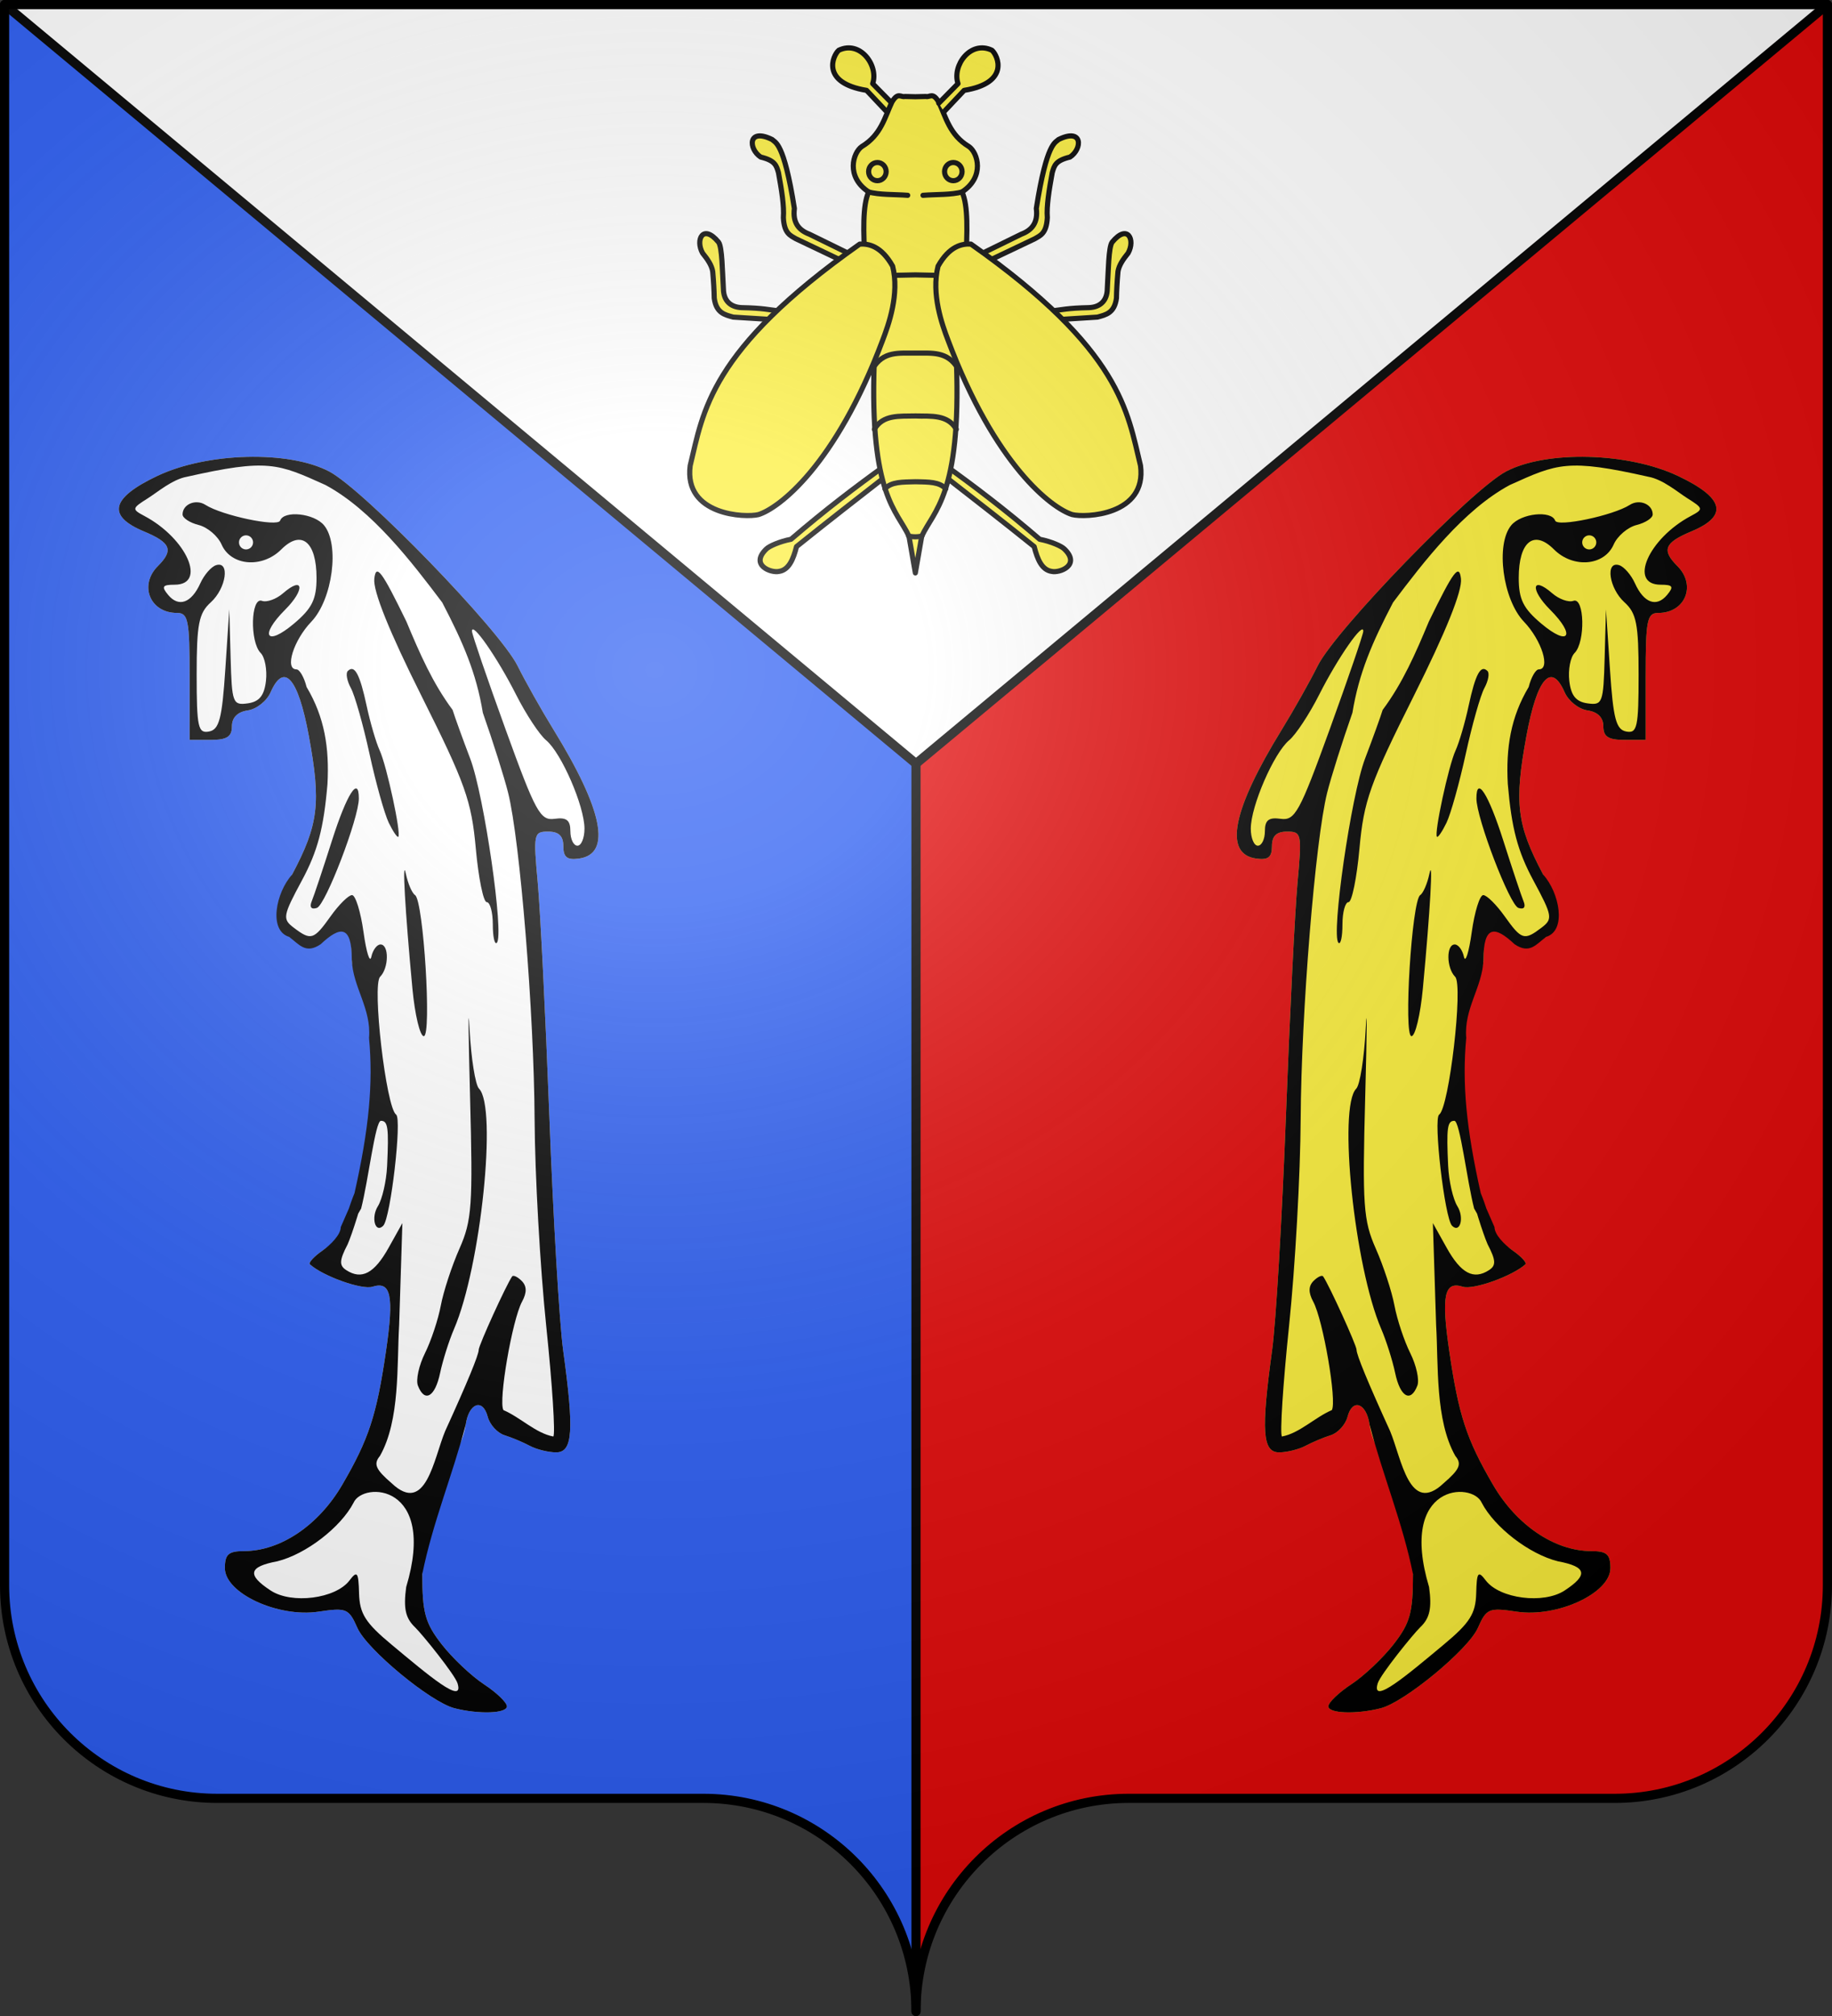 <?xml version="1.0" encoding="UTF-8" standalone="no"?>
<!-- Created with Inkscape (http://www.inkscape.org/) -->
<svg
   xmlns:svg="http://www.w3.org/2000/svg"
   xmlns="http://www.w3.org/2000/svg"
   xmlns:xlink="http://www.w3.org/1999/xlink"
   version="1.0"
   width="600"
   height="660"
   id="svg2">
  <rect width="100%" height="100%" fill="#333333" stroke="none"/>
  <desc
     id="desc4">Flag of Canton of Valais (Wallis)</desc>
  <defs
     id="defs6">
    <linearGradient
       id="linearGradient2893">
      <stop
         id="stop2895"
         style="stop-color:#ffffff;stop-opacity:0.314"
         offset="0" />
      <stop
         id="stop2897"
         style="stop-color:#ffffff;stop-opacity:0.251"
         offset="0.19" />
      <stop
         id="stop2901"
         style="stop-color:#6b6b6b;stop-opacity:0.125"
         offset="0.6" />
      <stop
         id="stop2899"
         style="stop-color:#000000;stop-opacity:0.125"
         offset="1" />
    </linearGradient>
    <radialGradient
       cx="203.198"
       cy="218.01"
       r="300"
       fx="203.198"
       fy="218.01"
       id="radialGradient2883"
       xlink:href="#linearGradient2893"
       gradientUnits="userSpaceOnUse"
       gradientTransform="matrix(1.36,0,0,1.355,-79.528,-87.645)" />
    <linearGradient
       id="linearGradient2955">
      <stop
         id="stop2965"
         style="stop-color:#ffffff;stop-opacity:0"
         offset="0" />
      <stop
         id="stop2959"
         style="stop-color:#000000;stop-opacity:0.646"
         offset="1" />
    </linearGradient>
    <radialGradient
       cx="225.524"
       cy="218.901"
       r="300"
       fx="225.524"
       fy="218.901"
       id="radialGradient2961"
       xlink:href="#linearGradient2955"
       gradientUnits="userSpaceOnUse"
       gradientTransform="matrix(-4.16794e-4,2.183,-1.884,-3.59956e-4,615.597,-289.121)" />
    <polygon
       points="0,-1 0.588,0.809 -0.951,-0.309 0.951,-0.309 -0.588,0.809 0,-1 "
       transform="scale(53,53)"
       id="star" />
    <clipPath
       id="clip">
      <path
         d="M 0,-200 L 0,600 L 300,600 L 300,-200 L 0,-200 z"
         id="path10" />
    </clipPath>
    <radialGradient
       cx="225.524"
       cy="218.901"
       r="300"
       fx="225.524"
       fy="218.901"
       id="radialGradient1911"
       xlink:href="#linearGradient2955"
       gradientUnits="userSpaceOnUse"
       gradientTransform="matrix(-4.16794e-4,2.183,-1.884,-3.59956e-4,1395.6,-309.121)" />
    <radialGradient
       cx="-483.508"
       cy="153.928"
       r="300"
       fx="-483.508"
       fy="153.928"
       id="radialGradient2928"
       xlink:href="#linearGradient2955"
       gradientUnits="userSpaceOnUse"
       gradientTransform="matrix(0,2.342,-2.291,0,562.913,1323.77)" />
    <radialGradient
       cx="285.186"
       cy="200.448"
       r="300"
       fx="285.186"
       fy="200.448"
       id="radialGradient11919"
       xlink:href="#linearGradient2893"
       gradientUnits="userSpaceOnUse"
       gradientTransform="matrix(1.551,0,0,1.35,-227.894,-51.264)" />
  </defs>
  <g
     id="layer1"
     style="display:inline">
    <path
       d="M 300,658.499 C 300,619.995 331.203,588.746 369.65,588.746 C 408.097,588.746 490.403,588.746 528.85,588.746 C 567.297,588.746 598.5,557.496 598.5,518.992 L 598.5,1.5 L 1.5,1.5 L 1.5,518.992 C 1.5,557.496 32.703,588.746 71.15,588.746 C 109.597,588.746 191.903,588.746 230.35,588.746 C 268.797,588.746 300,619.995 300,658.499 z"
       id="path2014"
       style="fill:#ffffff;fill-opacity:1;fill-rule:nonzero;stroke:none;stroke-width:5;stroke-linecap:round;stroke-linejoin:round;stroke-miterlimit:4;stroke-dashoffset:0;stroke-opacity:1" />
  </g>
  <g
     id="layer5"
     style="display:inline">
    <path
       d="M 1.5,1.5 L 1.5,519 C 1.5,557.504 32.709,588.75 71.156,588.75 C 109.603,588.75 191.897,588.75 230.344,588.75 C 268.791,588.75 300,619.996 300,658.5 L 300,250 L 1.5,1.5 z"
       id="path2562"
       style="fill:#2b5df2;fill-opacity:1;fill-rule:nonzero;stroke:none;stroke-width:3;stroke-linecap:round;stroke-linejoin:round;stroke-miterlimit:4;stroke-dasharray:none;stroke-dashoffset:0;stroke-opacity:1;display:inline" />
    <path
       d="M 598.5,1.5 L 598.5,519 C 598.5,557.504 567.291,588.75 528.844,588.75 C 490.397,588.75 408.103,588.75 369.656,588.75 C 331.209,588.75 300,619.996 300,658.5 L 300,250 L 598.5,1.5 z"
       id="path3337"
       style="fill:#e20909;fill-opacity:1;fill-rule:nonzero;stroke:none;stroke-width:3;stroke-linecap:round;stroke-linejoin:round;stroke-miterlimit:4;stroke-dasharray:none;stroke-dashoffset:0;stroke-opacity:1;display:inline" />
  </g>
  <g
     id="layer6"
     style="display:inline">
    <path
       d="M 1.5,1.5 L 300,250 L 598.5,1.5"
       id="path3600"
       style="opacity:1;fill:none;fill-opacity:1;fill-rule:nonzero;stroke:#000000;stroke-width:3;stroke-linecap:round;stroke-linejoin:round;marker:none;marker-start:none;marker-mid:none;marker-end:none;stroke-miterlimit:4;stroke-dasharray:none;stroke-dashoffset:0;stroke-opacity:1;visibility:visible;display:inline;overflow:visible;enable-background:accumulate" />
    <path
       d="M 300,250 L 300,658.5"
       id="path3602"
       style="opacity:1;fill:none;fill-opacity:1;fill-rule:nonzero;stroke:#000000;stroke-width:3;stroke-linecap:round;stroke-linejoin:round;marker:none;marker-start:none;marker-mid:none;marker-end:none;stroke-miterlimit:4;stroke-dasharray:none;stroke-dashoffset:0;stroke-opacity:1;visibility:visible;display:inline;overflow:visible;enable-background:accumulate" />
  </g>
  <g
     id="layer2"
     style="display:inline">
    <g
       transform="translate(0.635,0)"
       id="g3343">
      <g
         transform="matrix(0.561,0,0,0.561,116.177,-97.766)"
         id="g3721">
        <g
           id="g9942">
          <path
             d="M 308.571,445.934 C 291.587,458.16 273.865,471.543 253.571,488.969 C 246.916,490.261 240.716,493.011 239.116,494.693 C 229.406,504.109 242.007,508.819 246.607,507.719 C 252.268,506.867 254.901,500.716 256.786,493.255 C 274.881,478.706 292.976,464.666 311.071,450.576"
             id="path1890"
             style="opacity:1;fill:#fcef3c;fill-opacity:1;fill-rule:nonzero;stroke:#000000;stroke-width:3;stroke-linecap:round;stroke-linejoin:round;marker:none;stroke-miterlimit:4;stroke-dasharray:none;stroke-dashoffset:0;stroke-opacity:1;visibility:visible;display:inline;overflow:visible" />
          <path
             d="M 309.464,239.505 L 297.679,227.005 C 270.681,222.638 278.007,206.623 281.429,203.612 C 293.927,197.564 304.816,212.527 301.25,223.076 L 312.5,234.505"
             id="path1884"
             style="opacity:1;fill:#fcef3c;fill-opacity:1;fill-rule:nonzero;stroke:#000000;stroke-width:3;stroke-linecap:round;stroke-linejoin:round;marker:none;stroke-miterlimit:4;stroke-dasharray:none;stroke-dashoffset:0;stroke-opacity:1;visibility:visible;display:inline;overflow:visible" />
          <path
             d="M 290.893,323.969 L 264.286,310.934 C 258.249,308.638 254.453,304.4 255.536,295.934 C 249.381,256.759 244.281,257.649 242.679,255.755 C 228.191,248.531 228.617,261.194 235.893,265.934 C 244.281,267.96 245.028,270.804 246.25,275.041 C 248.065,284.998 249.637,294.617 249.107,301.291 C 249.609,310.567 253.17,311.686 256.429,313.612 L 286.429,327.898"
             id="path1886"
             style="opacity:1;fill:#fcef3c;fill-opacity:1;fill-rule:nonzero;stroke:#000000;stroke-width:3;stroke-linecap:round;stroke-linejoin:round;marker:none;stroke-miterlimit:4;stroke-dasharray:none;stroke-dashoffset:0;stroke-opacity:1;visibility:visible;display:inline;overflow:visible" />
          <path
             d="M 246.964,355.755 C 240.361,355.044 237.679,354.072 224.643,353.791 C 217.885,353.459 214.2,349.419 214.107,342.898 C 213.467,332.75 213.413,318.388 211.25,315.576 C 202.204,304.593 197.589,314.251 201.964,322.005 C 204.884,325.576 207.3,329.148 207.857,332.719 C 208.405,338.898 208.678,343.981 208.75,348.255 C 209.909,357.008 214.965,357.969 219.821,359.326 L 245.357,360.934"
             id="path1888"
             style="opacity:1;fill:#fcef3c;fill-opacity:1;fill-rule:nonzero;stroke:#000000;stroke-width:3;stroke-linecap:round;stroke-linejoin:round;marker:none;stroke-miterlimit:4;stroke-dasharray:none;stroke-dashoffset:0;stroke-opacity:1;visibility:visible;display:inline;overflow:visible" />
          <path
             d="M 343.744,445.934 C 360.729,458.16 378.45,471.543 398.744,488.969 C 405.4,490.261 411.6,493.011 413.2,494.693 C 422.909,504.109 410.308,508.819 405.708,507.719 C 400.047,506.867 397.414,500.716 395.53,493.255 C 377.435,478.706 359.339,464.666 341.244,450.576"
             id="path6357"
             style="opacity:1;fill:#fcef3c;fill-opacity:1;fill-rule:nonzero;stroke:#000000;stroke-width:3;stroke-linecap:round;stroke-linejoin:round;marker:none;stroke-miterlimit:4;stroke-dasharray:none;stroke-dashoffset:0;stroke-opacity:1;visibility:visible;display:inline;overflow:visible" />
          <path
             d="M 326.158,230.724 L 332.316,230.576 C 334.711,231.178 336.223,227.803 339.816,233.791 C 343.997,242.572 346.134,253.026 357.402,259.783 C 362.566,263.337 366.917,277.45 353.387,286.291 C 357.046,293.973 356.512,310.042 355.53,327.005 L 350.173,386.291 C 352.882,463.139 336.779,472.273 329.881,487.214 L 326.158,508.612 L 322.435,487.214 C 315.537,472.273 299.433,463.139 302.143,386.291 L 296.786,327.005 C 295.804,310.042 295.27,293.973 298.929,286.291 C 285.399,277.45 289.75,263.337 294.913,259.783 C 306.182,253.026 308.319,242.572 312.5,233.791 C 316.093,227.803 317.604,231.178 320,230.576 L 326.158,230.724 z"
             id="path1882"
             style="fill:#fcef3c;fill-opacity:1;fill-rule:nonzero;stroke:#000000;stroke-width:3;stroke-linecap:round;stroke-linejoin:round;marker:none;stroke-miterlimit:4;stroke-dashoffset:0;stroke-opacity:1;visibility:visible;display:inline;overflow:visible" />
          <path
             d="M 361.423,323.969 L 388.03,310.934 C 394.067,308.638 397.863,304.4 396.78,295.934 C 402.935,256.759 408.035,257.649 409.637,255.755 C 424.124,248.531 423.699,261.194 416.423,265.934 C 408.035,267.96 407.287,270.804 406.066,275.041 C 404.251,284.998 402.678,294.617 403.208,301.291 C 402.706,310.567 399.145,311.686 395.887,313.612 L 365.887,327.898"
             id="path6363"
             style="opacity:1;fill:#fcef3c;fill-opacity:1;fill-rule:nonzero;stroke:#000000;stroke-width:3;stroke-linecap:round;stroke-linejoin:round;marker:none;stroke-miterlimit:4;stroke-dasharray:none;stroke-dashoffset:0;stroke-opacity:1;visibility:visible;display:inline;overflow:visible" />
          <path
             d="M 405.351,355.755 C 411.955,355.044 414.637,354.072 427.673,353.791 C 434.431,353.459 438.116,349.419 438.208,342.898 C 438.849,332.75 438.903,318.388 441.066,315.576 C 450.112,304.593 454.726,314.251 450.351,322.005 C 447.432,325.576 445.015,329.148 444.458,332.719 C 443.911,338.898 443.637,343.981 443.566,348.255 C 442.407,357.008 437.351,357.969 432.494,359.326 L 406.958,360.934"
             id="path6365"
             style="opacity:1;fill:#fcef3c;fill-opacity:1;fill-rule:nonzero;stroke:#000000;stroke-width:3;stroke-linecap:round;stroke-linejoin:round;marker:none;stroke-miterlimit:4;stroke-dasharray:none;stroke-dashoffset:0;stroke-opacity:1;visibility:visible;display:inline;overflow:visible" />
          <path
             d="M 298.393,286.201 C 305.344,288.112 313.897,287.618 321.696,288.255"
             id="path5456"
             style="opacity:1;fill:none;fill-opacity:1;fill-rule:nonzero;stroke:#000000;stroke-width:3;stroke-linecap:round;stroke-linejoin:round;marker:none;stroke-miterlimit:4;stroke-dasharray:none;stroke-dashoffset:0;stroke-opacity:1;visibility:visible;display:inline;overflow:visible" />
          <path
             d="M 342.851,239.505 L 354.637,227.005 C 381.634,222.638 374.308,206.623 370.887,203.612 C 358.389,197.564 347.5,212.527 351.066,223.076 L 339.816,234.505"
             id="path6361"
             style="opacity:1;fill:#fcef3c;fill-opacity:1;fill-rule:nonzero;stroke:#000000;stroke-width:3;stroke-linecap:round;stroke-linejoin:round;marker:none;stroke-miterlimit:4;stroke-dasharray:none;stroke-dashoffset:0;stroke-opacity:1;visibility:visible;display:inline;overflow:visible" />
          <path
             d="M 308.097,273.661 C 308.099,276.592 305.809,278.969 302.983,278.969 C 300.156,278.969 297.866,276.592 297.869,273.661 C 297.866,270.73 300.156,268.353 302.983,268.353 C 305.809,268.353 308.099,270.73 308.097,273.661 z"
             transform="translate(1.01,0.758)"
             id="path1912"
             style="opacity:1;fill:none;fill-opacity:1;fill-rule:nonzero;stroke:#000000;stroke-width:3;stroke-linecap:round;stroke-linejoin:round;stroke-miterlimit:4;stroke-dasharray:none;stroke-opacity:1" />
          <path
             d="M 308.097,273.661 C 308.099,276.592 305.809,278.969 302.983,278.969 C 300.156,278.969 297.866,276.592 297.869,273.661 C 297.866,270.73 300.156,268.353 302.983,268.353 C 305.809,268.353 308.099,270.73 308.097,273.661 z"
             transform="matrix(-1,0,0,1,651.305,0.758)"
             id="path6369"
             style="opacity:1;fill:none;fill-opacity:1;fill-rule:nonzero;stroke:#000000;stroke-width:3;stroke-linecap:round;stroke-linejoin:round;stroke-miterlimit:4;stroke-dasharray:none;stroke-opacity:1" />
          <path
             d="M 353.923,286.201 C 346.972,288.112 338.419,287.618 330.619,288.255"
             id="path6371"
             style="opacity:1;fill:none;fill-opacity:1;fill-rule:nonzero;stroke:#000000;stroke-width:3;stroke-linecap:round;stroke-linejoin:round;marker:none;stroke-miterlimit:4;stroke-dasharray:none;stroke-dashoffset:0;stroke-opacity:1;visibility:visible;display:inline;overflow:visible" />
          <path
             d="M 338.833,334.951 L 326.158,334.684 L 313.482,334.951"
             id="path6343"
             style="fill:none;fill-opacity:1;fill-rule:nonzero;stroke:#000000;stroke-width:3;stroke-linecap:round;stroke-linejoin:round;marker:none;stroke-miterlimit:4;stroke-dashoffset:0;stroke-opacity:1;visibility:visible;display:inline;overflow:visible" />
          <path
             d="M 350.976,389.237 C 344.801,379.058 335.738,380.429 326.158,380.309 C 316.578,380.429 307.515,379.058 301.339,389.237"
             id="path6345"
             style="fill:none;fill-opacity:1;fill-rule:nonzero;stroke:#000000;stroke-width:3;stroke-linecap:round;stroke-linejoin:round;marker:none;stroke-miterlimit:4;stroke-dashoffset:0;stroke-opacity:1;visibility:visible;display:inline;overflow:visible" />
          <path
             d="M 350.083,424.773 C 344.995,416.093 335.39,417.243 326.423,417.005 C 326.423,417.005 335.39,417.243 326.158,417.005 C 316.925,417.243 307.321,416.093 302.232,424.773"
             id="path6347"
             style="fill:none;fill-opacity:1;fill-rule:nonzero;stroke:#000000;stroke-width:3;stroke-linecap:round;stroke-linejoin:round;marker:none;stroke-miterlimit:4;stroke-dashoffset:0;stroke-opacity:1;visibility:visible;display:inline;overflow:visible" />
          <path
             d="M 343.923,459.505 C 340.141,455.398 333.767,455.597 327.226,455.398 C 327.226,455.398 333.767,455.597 326.158,455.398 C 318.549,455.597 312.175,455.398 308.393,459.505"
             id="path6349"
             style="fill:none;fill-opacity:1;fill-rule:nonzero;stroke:#000000;stroke-width:3;stroke-linecap:round;stroke-linejoin:round;marker:none;stroke-miterlimit:4;stroke-dashoffset:0;stroke-opacity:1;visibility:visible;display:inline;overflow:visible" />
          <g
             id="g7283"
             style="fill:#fcef3c;fill-opacity:1;stroke:#000000;stroke-width:3;stroke-linecap:round;stroke-linejoin:round;stroke-miterlimit:4;stroke-dasharray:none;stroke-opacity:1">
            <path
               d="M 293.702,316.719 C 205.567,378.815 202.376,414.72 194.707,446.018 C 190.863,475.144 227.157,476.499 234.608,474.555 C 246.468,470.881 279.622,445.892 307.086,372.782 C 310.506,363.828 316.994,345.836 312.895,329.598 C 306.293,317.884 298.944,316.377 293.702,316.719 z"
               id="path1910"
               style="opacity:1;fill:#fcef3c;fill-opacity:1;fill-rule:nonzero;stroke:#000000;stroke-width:3;stroke-linecap:round;stroke-linejoin:round;marker:none;stroke-miterlimit:4;stroke-dasharray:none;stroke-dashoffset:0;stroke-opacity:1;visibility:visible;display:inline;overflow:visible" />
            <path
               d="M 358.614,316.719 C 446.749,378.815 449.94,414.72 457.609,446.018 C 461.452,475.144 425.158,476.499 417.708,474.555 C 405.848,470.881 372.694,445.892 345.229,372.782 C 341.809,363.828 335.321,345.836 339.421,329.598 C 346.023,317.884 353.372,316.377 358.614,316.719 z"
               id="path6367"
               style="opacity:1;fill:#fcef3c;fill-opacity:1;fill-rule:nonzero;stroke:#000000;stroke-width:3;stroke-linecap:round;stroke-linejoin:round;marker:none;stroke-miterlimit:4;stroke-dasharray:none;stroke-dashoffset:0;stroke-opacity:1;visibility:visible;display:inline;overflow:visible" />
          </g>
          <path
             d="M 322.232,487.094 C 322.232,487.094 324.174,487.541 326.116,487.541 C 328.058,487.541 330,487.094 330,487.094"
             id="path6396"
             style="opacity:1;fill:none;fill-opacity:1;fill-rule:nonzero;stroke:#000000;stroke-width:3;stroke-linecap:round;stroke-linejoin:round;marker:none;stroke-miterlimit:4;stroke-dasharray:none;stroke-dashoffset:0;stroke-opacity:1;visibility:visible;display:inline;overflow:visible" />
        </g>
      </g>
    </g>
    <g
       transform="matrix(-1,0,0,1,623.87,1.2)"
       id="g3339">
      <path
         d="M 171.644,558.041 C 163.826,556.05 142.961,538.799 139.853,531.756 C 137.045,525.393 136.26,525.064 127.134,526.429 C 113.8,528.424 96.447,520.361 96.447,512.169 C 96.447,507.669 97.634,506.602 102.646,506.602 C 114.655,506.602 127.155,498.172 134.916,484.84 C 143.601,469.919 146.136,462.17 149.22,441.121 C 151.881,422.962 150.862,418.123 144.785,420.052 C 141.34,421.146 128.583,416.584 124.298,412.727 C 123.74,412.224 125.558,410.219 128.34,408.271 C 131.121,406.323 134.98,403.574 134.98,401.106 C 143.977,377.37 150.816,348.519 143.526,322.348 C 142.079,321.865 138.015,317.574 138.015,312.81 C 138.015,301.561 136.063,299.93 129.725,305.885 L 124.7,307.718 L 117.484,305.512 L 114.875,299.852 L 118.44,285.165 C 127.147,268.769 127.999,261.736 123.946,239.721 C 120.452,220.742 115.812,215.449 111.428,225.441 C 110.174,228.299 106.81,230.969 103.952,231.375 C 100.613,231.849 98.756,233.706 98.756,236.571 C 98.756,239.984 97.134,241.029 91.828,241.029 L 84.9,241.029 L 84.9,220.245 C 84.9,201.77 84.438,199.461 80.744,199.461 C 71.925,199.461 68.238,190.39 74.508,184.12 C 79.745,178.883 78.761,176.461 69.89,172.755 C 57.703,167.663 59.149,161.795 74.365,154.596 C 90.663,146.886 117.34,146.197 130.602,153.143 C 141.906,159.064 186.468,205.016 192.313,216.781 C 194.838,221.861 200.129,231.257 204.071,237.66 C 220.297,264.012 223.158,278.356 212.491,279.871 C 208.539,280.432 207.295,279.465 207.295,275.829 C 207.295,272.482 205.811,271.05 202.341,271.05 C 197.591,271.05 197.451,271.735 198.922,287.793 C 199.766,297.001 201.48,331.555 202.73,364.578 C 203.981,397.602 206.005,431.895 207.228,440.786 C 210.873,467.266 210.397,474.271 204.954,474.271 C 202.397,474.271 198.5,473.308 196.294,472.131 C 194.089,470.953 190.367,469.389 188.024,468.655 C 185.68,467.921 183.21,465.204 182.534,462.619 C 180.921,456.451 176.336,458.102 175.32,465.215 C 174.881,468.291 173.489,472.065 172.226,473.603 C 165.636,490.979 161.353,498.4 161.108,514.097 C 161.108,526.783 162.035,530.144 167.459,537.117 C 170.952,541.608 177.187,547.5 181.315,550.211 C 185.443,552.922 188.82,556.17 188.82,557.429 C 188.82,559.765 179.692,560.091 171.644,558.041 z"
         id="path1933"
         style="fill:#fcef3c;fill-opacity:1" />
      <path
         d="M 171.644,558.041 C 163.826,556.05 142.961,538.799 139.853,531.756 C 137.045,525.393 136.26,525.064 127.134,526.429 C 113.8,528.424 96.447,520.361 96.447,512.169 C 96.447,507.669 97.634,506.602 102.646,506.602 C 114.655,506.602 127.155,498.172 134.916,484.84 C 143.601,469.919 146.136,462.17 149.22,441.121 C 151.881,422.962 150.862,418.123 144.785,420.052 C 141.34,421.146 128.583,416.584 124.298,412.727 C 123.74,412.224 125.558,410.219 128.34,408.271 C 131.121,406.323 134.404,402.998 134.404,400.53 C 149.878,364.43 139.657,399.366 136.673,406.132 C 133.93,411.418 133.84,413.092 136.213,414.624 C 141.258,417.88 145.382,415.701 150.072,407.301 L 154.584,399.218 L 153.525,432.604 C 152.746,445.69 153.881,463.737 147.232,475.45 C 145.047,478.083 145.807,479.855 151.061,484.374 C 162.302,495.02 164.848,476.305 168.582,467.343 C 175.854,451.405 179.583,442.369 179.583,440.69 C 179.583,439.223 188.545,419.553 190.517,416.692 C 190.896,416.142 192.314,416.799 193.667,418.152 C 195.355,419.84 195.391,421.967 193.782,424.926 C 190.548,430.874 185.95,457.639 187.681,460.44 C 193.252,462.833 198.279,468.023 204.015,469.084 C 204.736,468.363 203.691,452.079 201.692,432.897 C 199.693,413.715 197.98,383.222 197.886,365.134 C 197.705,330.488 193.116,273.949 189.218,258.349 C 187.948,253.268 184.222,241.478 180.937,232.148 C 178.799,219.128 174.517,209.243 167.637,196.047 C 157.616,182.753 144.617,165.78 129.414,157.592 C 113.792,150.541 110.504,148.917 84.038,154.877 C 79.275,155.712 74.319,159.982 71.266,161.902 C 65.97,165.232 65.917,165.501 70.111,167.732 C 83.966,175.1 90.615,190.223 79.999,190.223 C 75.994,190.223 75.602,190.832 77.858,193.55 C 81.327,197.729 85.484,196.233 88.413,189.751 C 89.656,187 91.973,184.335 93.56,183.83 C 98.192,182.355 96.904,191.403 91.828,195.997 C 87.906,199.546 87.21,203.109 87.21,219.617 C 87.21,236.886 87.661,238.972 91.251,238.289 C 94.594,237.652 95.517,234.131 96.594,217.913 L 97.896,198.306 L 98.326,214.055 C 98.733,228.962 99.034,229.764 103.952,229.065 C 107.736,228.528 109.354,226.525 109.906,221.695 C 110.323,218.048 109.544,213.943 108.174,212.574 C 104.579,208.979 104.923,194.181 108.571,195.503 C 110.159,196.078 113.283,194.959 115.513,193.015 C 122.221,187.171 122.813,191.779 116.203,198.389 C 107.684,206.909 109.981,210.614 119.051,202.982 C 124.998,197.978 126.468,195.006 126.468,187.992 C 126.468,176.117 121.5,172.098 114.936,178.662 C 108.669,184.929 98.461,184.099 95.377,177.071 C 94.153,174.283 90.775,171.406 87.871,170.677 C 84.967,169.948 82.591,168.393 82.591,167.222 C 82.591,163.865 86.926,162.057 90.096,164.092 C 95.503,167.562 113.751,171.413 114.537,169.249 C 115.791,165.797 125.658,166.835 128.918,170.763 C 134.108,177.016 131.73,195.05 124.754,202.343 C 118.931,208.432 115.961,217.935 119.882,217.935 C 120.916,217.935 122.414,220.533 123.211,223.709 C 129.105,233.598 130.688,243.611 130.052,255.462 C 128.807,269.996 126.828,277.471 121.705,286.986 C 115.427,298.645 115.25,299.655 118.997,302.5 C 124.665,306.804 125.557,306.528 131.087,298.762 C 133.8,294.952 136.953,291.834 138.093,291.834 C 139.233,291.834 140.927,297.29 141.859,303.958 C 142.79,310.626 143.941,314.263 144.417,312.041 C 144.892,309.818 146.245,307.999 147.422,307.999 C 150.263,307.999 150.167,315.708 147.289,318.586 C 144.596,321.279 149.267,361.473 152.532,363.699 C 154.507,365.045 150.722,397.672 148.312,400.083 C 145.685,402.71 144.234,397.419 146.56,393.695 C 147.989,391.408 149.349,385.48 149.583,380.521 C 150.174,368.011 149.861,365.733 147.553,365.733 C 145.709,365.733 143.458,385.167 141.079,394.448 C 132.505,409.85 135.71,397.219 138.907,389.403 C 143.666,368.282 145.052,353.458 143.66,338.6 C 144.481,329.001 138.352,322.012 138.015,313.003 C 138.015,301.56 134.217,301.922 127.854,307.9 C 122.9,311.293 120.795,307.959 117.484,305.512 C 110.665,303.419 113.174,290.991 118.44,285.165 C 127.147,268.769 127.999,261.736 123.946,239.721 C 120.452,220.742 115.812,215.449 111.428,225.441 C 110.174,228.299 106.81,230.969 103.952,231.375 C 100.613,231.849 98.756,233.706 98.756,236.571 C 98.756,239.984 97.134,241.029 91.828,241.029 L 84.9,241.029 L 84.9,220.245 C 84.9,201.77 84.438,199.461 80.743,199.461 C 71.925,199.461 68.238,190.39 74.508,184.12 C 79.745,178.883 78.761,176.461 69.89,172.755 C 57.703,167.663 59.149,161.795 74.365,154.596 C 90.663,146.886 117.34,146.197 130.602,153.143 C 141.906,159.064 186.468,205.016 192.313,216.781 C 194.838,221.861 200.129,231.257 204.071,237.66 C 220.297,264.012 223.158,278.356 212.491,279.871 C 208.539,280.432 207.295,279.465 207.295,275.829 C 207.295,272.482 205.811,271.05 202.341,271.05 C 197.591,271.05 197.451,271.735 198.922,287.793 C 199.766,297.001 201.48,331.555 202.73,364.578 C 203.981,397.602 206.005,431.895 207.228,440.786 C 210.873,467.266 210.397,474.271 204.954,474.271 C 202.397,474.271 198.5,473.308 196.294,472.131 C 194.089,470.953 190.367,469.389 188.024,468.655 C 185.68,467.921 183.21,465.204 182.534,462.619 C 180.921,456.451 176.336,458.102 175.32,465.215 C 171.074,481.54 164.465,497.406 161.108,514.097 C 161.108,526.783 162.035,530.144 167.459,537.117 C 170.952,541.608 177.187,547.5 181.315,550.211 C 185.443,552.922 188.82,556.17 188.82,557.429 C 188.82,559.765 179.692,560.091 171.644,558.041 z M 172.647,549.878 C 171.768,547.02 160.988,533.696 158.719,531.529 C 155.595,528.548 154.892,525.354 155.826,518.39 C 166.038,484.381 141.644,483.765 138.592,490.772 C 134.411,498.796 123.035,507.609 113.607,509.944 C 104.207,511.707 103.606,514.371 111.447,519.509 C 118.348,524.03 132.703,522.203 137.25,516.225 C 139.796,512.877 140.206,513.428 140.398,520.458 C 140.579,527.091 142.485,530.094 151.021,537.201 C 162.971,547.149 174.938,557.333 172.647,549.878 z M 214.223,270.087 C 214.223,262.724 206.653,245.288 201.657,241.141 C 199.479,239.334 195.04,232.594 191.792,226.163 C 185.701,214.102 177.189,201.894 177.385,205.5 C 177.446,206.624 182.392,221.053 188.375,237.565 C 198.227,264.751 199.743,267.518 204.429,266.864 C 208.351,266.316 209.604,267.295 209.604,270.905 C 209.604,273.525 210.643,275.669 211.914,275.669 C 213.184,275.669 214.223,273.157 214.223,270.087 z M 105.684,176.367 C 105.684,175.097 104.645,174.058 103.375,174.058 C 102.105,174.058 101.066,175.097 101.066,176.367 C 101.066,177.638 102.105,178.677 103.375,178.677 C 104.645,178.677 105.684,177.638 105.684,176.367 z M 159.668,452.421 C 158.956,450.564 160,445.783 161.989,441.797 C 163.978,437.81 166.31,430.791 167.171,426.198 C 168.033,421.606 170.778,413.237 173.272,407.599 C 177.36,398.356 177.702,393.474 176.748,357.871 C 176.167,336.157 176.096,326.182 176.59,335.703 C 177.084,345.225 178.479,354.006 179.69,355.217 C 185.711,361.238 180.27,413.545 171.511,433.858 C 169.868,437.668 167.812,444.163 166.942,448.291 C 165.279,456.181 161.856,458.124 159.668,452.421 z M 157.87,322.433 C 155.468,296.901 154.435,278.734 155.737,284.906 C 156.407,288.081 157.756,291.199 158.735,291.834 C 161.501,293.629 164.248,338.021 161.593,338.021 C 160.352,338.021 158.677,331.006 157.87,322.433 z M 184.202,301.456 C 184.202,297.434 183.306,294.143 182.211,294.143 C 181.116,294.143 179.503,286.227 178.626,276.551 C 177.213,260.956 175.196,255.294 160.856,226.67 C 150.299,205.594 144.927,192.255 145.389,188.26 C 145.973,183.214 147.818,185.675 155.912,202.3 C 160.265,212.728 164.471,222.402 171.036,231.214 C 171.712,233.437 174.312,240.631 176.814,247.2 C 181.369,259.16 187.985,304.985 185.514,307.456 C 184.792,308.178 184.202,305.478 184.202,301.456 z M 124.895,293.855 C 125.617,292.108 128.605,283.155 131.534,273.958 C 136.388,258.72 140.324,252.563 140.324,260.208 C 140.324,266.673 129.431,295.08 126.589,296.028 C 124.754,296.639 124.094,295.792 124.895,293.855 z M 150.127,268.16 C 148.741,265.304 145.907,255.173 143.828,245.647 C 141.75,236.121 139.001,226.408 137.718,224.061 C 136.435,221.715 135.977,219.203 136.7,218.48 C 138.916,216.264 140.64,219.443 142.88,229.88 C 144.06,235.377 145.986,241.952 147.159,244.493 C 149.445,249.442 154.254,271.746 153.251,272.749 C 152.919,273.081 151.514,271.016 150.127,268.16 z"
         id="path1927"
         style="fill:#000000;fill-opacity:1" />
    </g>
    <g
       transform="matrix(-1,0,0,1,575.87,7.071)"
       id="g3941">
      <path
         d="M 427.027,552.17 C 434.845,550.179 455.709,532.928 458.817,525.885 C 461.625,519.521 462.411,519.192 471.536,520.557 C 484.871,522.552 502.223,514.489 502.223,506.298 C 502.223,501.797 501.036,500.731 496.024,500.731 C 484.015,500.731 471.515,492.301 463.755,478.968 C 455.07,464.048 452.534,456.298 449.45,435.249 C 446.789,417.091 447.808,412.252 453.885,414.181 C 457.33,415.274 470.088,410.713 474.372,406.856 C 474.93,406.353 473.112,404.348 470.331,402.4 C 467.55,400.452 463.691,397.702 463.691,395.234 C 454.694,371.499 447.855,342.647 455.144,316.477 C 456.592,315.994 460.655,311.702 460.655,306.939 C 460.655,295.689 462.607,294.059 468.945,300.014 L 473.97,301.846 L 481.186,299.641 L 483.796,293.98 L 480.23,279.294 C 471.524,262.898 470.672,255.865 474.725,233.849 C 478.219,214.871 482.859,209.577 487.242,219.569 C 488.496,222.427 491.86,225.097 494.718,225.503 C 498.057,225.978 499.914,227.834 499.914,230.699 C 499.914,234.113 501.537,235.157 506.842,235.157 L 513.77,235.157 L 513.77,214.373 C 513.77,195.899 514.232,193.589 517.927,193.589 C 526.745,193.589 530.432,184.519 524.162,178.249 C 518.925,173.012 519.91,170.59 528.781,166.883 C 540.968,161.791 539.521,155.924 524.305,148.725 C 508.007,141.015 481.331,140.326 468.069,147.272 C 456.764,153.192 412.202,199.145 406.357,210.909 C 403.833,215.99 398.542,225.385 394.599,231.788 C 378.373,258.141 375.512,272.484 386.179,273.999 C 390.132,274.561 391.375,273.593 391.375,269.958 C 391.375,266.611 392.859,265.179 396.329,265.179 C 401.08,265.179 401.22,265.864 399.748,281.921 C 398.904,291.13 397.191,325.683 395.94,358.707 C 394.69,391.73 392.666,426.024 391.442,434.915 C 387.798,461.395 388.273,468.4 393.716,468.4 C 396.274,468.4 400.171,467.437 402.376,466.259 C 404.582,465.082 408.303,463.518 410.647,462.784 C 412.99,462.049 415.46,459.333 416.137,456.747 C 417.749,450.58 422.334,452.23 423.35,459.344 C 423.789,462.419 425.181,466.194 426.444,467.732 C 433.035,485.107 437.318,492.528 437.562,508.225 C 437.562,520.912 436.635,524.272 431.211,531.245 C 427.718,535.736 421.483,541.629 417.355,544.34 C 413.227,547.051 409.85,550.299 409.85,551.557 C 409.85,553.894 418.979,554.219 427.027,552.17 z"
         id="path3908"
         style="fill:#ffffff;fill-opacity:1" />
      <path
         d="M 427.027,552.17 C 434.845,550.179 455.709,532.928 458.817,525.885 C 461.625,519.521 462.411,519.192 471.536,520.557 C 484.871,522.552 502.223,514.489 502.223,506.298 C 502.223,501.797 501.036,500.731 496.024,500.731 C 484.015,500.731 471.515,492.301 463.755,478.968 C 455.07,464.048 452.534,456.298 449.45,435.249 C 446.789,417.091 447.808,412.252 453.885,414.181 C 457.33,415.274 470.088,410.713 474.372,406.856 C 474.93,406.353 473.112,404.348 470.331,402.4 C 467.55,400.452 464.266,397.127 464.266,394.658 C 448.792,358.558 459.014,393.494 461.998,400.261 C 464.74,405.547 464.83,407.22 462.457,408.752 C 457.412,412.009 453.289,409.83 448.599,401.429 L 444.086,393.347 L 445.145,426.733 C 445.924,439.818 444.789,457.866 451.438,469.579 C 453.623,472.212 452.863,473.984 447.609,478.503 C 436.369,489.149 433.823,470.434 430.088,461.472 C 422.817,445.533 419.087,436.498 419.087,434.819 C 419.087,433.352 410.125,413.681 408.153,410.821 C 407.774,410.27 406.356,410.927 405.003,412.28 C 403.315,413.968 403.279,416.095 404.888,419.054 C 408.122,425.003 412.72,451.768 410.989,454.569 C 405.418,456.962 400.391,462.152 394.655,463.212 C 393.934,462.491 394.98,446.207 396.979,427.026 C 398.977,407.844 400.69,377.351 400.784,359.263 C 400.965,324.617 405.555,268.077 409.453,252.477 C 410.722,247.397 414.448,235.606 417.733,226.276 C 419.871,213.257 424.154,203.372 431.033,190.175 C 441.054,176.882 454.053,159.909 469.256,151.72 C 484.878,144.67 488.166,143.045 514.632,149.006 C 519.395,149.841 524.351,154.111 527.405,156.031 C 532.7,159.361 532.753,159.63 528.559,161.86 C 514.704,169.228 508.055,184.352 518.671,184.352 C 522.677,184.352 523.068,184.96 520.812,187.679 C 517.344,191.858 513.186,190.362 510.257,183.88 C 509.014,181.129 506.698,178.464 505.11,177.958 C 500.478,176.483 501.766,185.531 506.842,190.125 C 510.764,193.675 511.461,197.238 511.461,213.746 C 511.461,231.014 511.009,233.101 507.419,232.417 C 504.076,231.781 503.153,228.26 502.076,212.041 L 500.775,192.435 L 500.344,208.183 C 499.937,223.09 499.636,223.892 494.718,223.194 C 490.934,222.657 489.316,220.654 488.764,215.824 C 488.347,212.176 489.127,208.072 490.496,206.702 C 494.091,203.107 493.747,188.31 490.099,189.632 C 488.512,190.207 485.388,189.087 483.157,187.144 C 476.449,181.299 475.857,185.908 482.467,192.518 C 490.987,201.037 488.69,204.743 479.62,197.111 C 473.673,192.107 472.202,189.135 472.202,182.12 C 472.202,170.246 477.17,166.227 483.734,172.791 C 490.001,179.058 500.209,178.227 503.294,171.2 C 504.518,168.412 507.895,165.534 510.799,164.805 C 513.703,164.076 516.079,162.522 516.079,161.351 C 516.079,157.994 511.744,156.186 508.574,158.22 C 503.168,161.691 484.919,165.541 484.134,163.378 C 482.879,159.925 473.012,160.964 469.753,164.891 C 464.563,171.145 466.94,189.179 473.916,196.472 C 479.74,202.561 482.709,212.064 478.788,212.064 C 477.754,212.064 476.257,214.662 475.46,217.837 C 469.565,227.727 467.982,237.739 468.618,249.591 C 469.863,264.125 471.842,271.6 476.965,281.114 C 483.244,292.774 483.42,293.784 479.673,296.629 C 474.005,300.933 473.113,300.657 467.583,292.891 C 464.87,289.08 461.718,285.963 460.578,285.963 C 459.438,285.963 457.743,291.418 456.812,298.087 C 455.88,304.755 454.729,308.392 454.254,306.169 C 453.778,303.947 452.426,302.128 451.249,302.128 C 448.407,302.128 448.503,309.836 451.381,312.714 C 454.075,315.408 449.403,355.601 446.138,357.827 C 444.163,359.174 447.948,391.801 450.359,394.212 C 452.986,396.839 454.436,391.548 452.11,387.823 C 450.682,385.536 449.321,379.608 449.087,374.65 C 448.496,362.14 448.809,359.861 451.118,359.861 C 452.962,359.861 455.213,379.296 457.592,388.576 C 466.165,403.979 462.961,391.348 459.763,383.532 C 455.005,362.411 453.618,347.587 455.01,332.729 C 454.19,323.13 460.318,316.141 460.655,307.132 C 460.655,295.689 464.453,296.05 470.817,302.029 C 475.771,305.422 477.875,302.088 481.186,299.641 C 488.005,297.548 485.496,285.119 480.23,279.294 C 471.524,262.898 470.672,255.865 474.725,233.849 C 478.219,214.871 482.859,209.577 487.242,219.569 C 488.496,222.427 491.86,225.097 494.718,225.503 C 498.057,225.978 499.914,227.834 499.914,230.699 C 499.914,234.113 501.537,235.157 506.842,235.157 L 513.77,235.157 L 513.77,214.373 C 513.77,195.899 514.232,193.589 517.927,193.589 C 526.745,193.589 530.432,184.519 524.162,178.249 C 518.925,173.012 519.91,170.59 528.781,166.883 C 540.968,161.791 539.521,155.924 524.305,148.725 C 508.007,141.015 481.331,140.326 468.069,147.272 C 456.764,153.192 412.202,199.145 406.357,210.909 C 403.833,215.99 398.542,225.385 394.599,231.788 C 378.373,258.141 375.512,272.484 386.179,273.999 C 390.132,274.561 391.375,273.593 391.375,269.958 C 391.375,266.611 392.859,265.179 396.329,265.179 C 401.08,265.179 401.22,265.864 399.748,281.921 C 398.904,291.13 397.191,325.683 395.94,358.707 C 394.69,391.73 392.666,426.024 391.442,434.915 C 387.798,461.395 388.273,468.4 393.716,468.4 C 396.274,468.4 400.171,467.437 402.376,466.259 C 404.582,465.082 408.303,463.518 410.647,462.784 C 412.99,462.049 415.46,459.333 416.137,456.747 C 417.749,450.58 422.334,452.23 423.35,459.344 C 427.597,475.669 434.205,491.535 437.562,508.225 C 437.562,520.912 436.635,524.272 431.211,531.245 C 427.719,535.736 421.483,541.629 417.355,544.34 C 413.227,547.051 409.85,550.299 409.85,551.557 C 409.85,553.894 418.979,554.219 427.027,552.17 z M 426.024,544.006 C 426.902,541.148 437.682,527.825 439.952,525.658 C 443.075,522.676 443.778,519.483 442.844,512.519 C 432.633,478.509 457.026,477.894 460.078,484.9 C 464.259,492.925 475.635,501.737 485.063,504.072 C 494.463,505.836 495.065,508.5 487.223,513.638 C 480.323,518.159 465.967,516.332 461.421,510.354 C 458.874,507.005 458.464,507.557 458.272,514.587 C 458.091,521.219 456.185,524.223 447.649,531.329 C 435.699,541.278 423.733,551.461 426.024,544.006 z M 384.447,264.215 C 384.447,256.853 392.017,239.416 397.013,235.27 C 399.191,233.462 403.63,226.722 406.878,220.292 C 412.97,208.231 421.482,196.022 421.285,199.629 C 421.224,200.752 416.279,215.182 410.295,231.693 C 400.444,258.879 398.927,261.646 394.241,260.992 C 390.32,260.445 389.066,261.424 389.066,265.034 C 389.066,267.654 388.027,269.797 386.757,269.797 C 385.487,269.797 384.447,267.285 384.447,264.215 z M 492.986,170.496 C 492.986,169.226 494.025,168.187 495.295,168.187 C 496.565,168.187 497.605,169.226 497.605,170.496 C 497.605,171.766 496.565,172.805 495.295,172.805 C 494.025,172.805 492.986,171.766 492.986,170.496 z M 439.002,446.55 C 439.715,444.693 438.67,439.912 436.682,435.925 C 434.693,431.938 432.361,424.919 431.499,420.327 C 430.638,415.735 427.892,407.365 425.399,401.728 C 421.31,392.485 420.969,387.603 421.922,351.999 C 422.503,330.286 422.575,320.31 422.08,329.832 C 421.586,339.353 420.191,348.135 418.98,349.346 C 412.96,355.366 418.4,407.673 427.159,427.987 C 428.803,431.797 430.859,438.292 431.729,442.42 C 433.391,450.309 436.814,452.252 439.002,446.55 z M 440.8,316.561 C 443.203,291.03 444.235,272.862 442.933,279.035 C 442.263,282.21 440.914,285.328 439.935,285.963 C 437.169,287.757 434.422,332.149 437.077,332.149 C 438.318,332.149 439.993,325.135 440.8,316.561 z M 414.469,295.585 C 414.469,291.563 415.365,288.272 416.46,288.272 C 417.554,288.272 419.168,280.355 420.044,270.68 C 421.458,255.084 423.475,249.422 437.814,220.798 C 448.372,199.723 453.744,186.383 453.281,182.389 C 452.697,177.342 450.852,179.804 442.758,196.429 C 438.406,206.857 434.199,216.531 427.634,225.343 C 426.958,227.565 424.358,234.759 421.856,241.329 C 417.302,253.289 410.685,299.114 413.156,301.585 C 413.878,302.307 414.469,299.607 414.469,295.585 z M 473.775,287.983 C 473.053,286.237 470.065,277.284 467.136,268.087 C 462.282,252.849 458.346,246.691 458.346,254.337 C 458.346,260.802 469.239,289.209 472.081,290.156 C 473.916,290.768 474.577,289.921 473.775,287.983 z M 448.543,262.289 C 449.929,259.433 452.764,249.302 454.842,239.776 C 456.92,230.25 459.67,220.536 460.952,218.19 C 462.235,215.843 462.693,213.332 461.97,212.609 C 459.754,210.393 458.031,213.572 455.79,224.008 C 454.61,229.505 452.685,236.081 451.511,238.621 C 449.225,243.571 444.417,265.875 445.419,266.878 C 445.751,267.21 447.157,265.144 448.543,262.289 z"
         id="path3910"
         style="fill:#000000;fill-opacity:1" />
    </g>
  </g>
  <g
     id="layer3"
     style="display:inline">
    <path
       d="M 1.5,1.5 L 1.5,518.991 C 1.5,557.496 32.703,588.746 71.15,588.746 C 109.597,588.746 191.903,588.746 230.35,588.746 C 268.797,588.745 300,619.996 300,658.5 C 300,619.996 331.203,588.746 369.65,588.746 C 408.097,588.745 490.403,588.746 528.85,588.746 C 567.297,588.746 598.5,557.496 598.5,518.991 L 598.5,1.5 L 1.5,1.5 z"
       id="path2875"
       style="fill:url(#radialGradient11919) #000000;fill-opacity:1;fill-rule:evenodd;stroke:none;stroke-width:3;stroke-linecap:butt;stroke-linejoin:miter;stroke-miterlimit:4;stroke-dasharray:none;stroke-opacity:1" />
  </g>
  <g
     id="layer4"
     style="display:inline">
    <path
       d="M 300,658.5 C 300,619.996 331.203,588.746 369.65,588.746 C 408.097,588.746 490.403,588.746 528.85,588.746 C 567.297,588.746 598.5,557.497 598.5,518.993 L 598.5,1.5 L 1.5,1.5 L 1.5,518.993 C 1.5,557.497 32.703,588.746 71.15,588.746 C 109.597,588.746 191.903,588.746 230.35,588.746 C 268.797,588.746 300,619.996 300,658.5 z"
       id="path1572"
       style="fill:none;fill-opacity:1;fill-rule:nonzero;stroke:#000000;stroke-width:3;stroke-linecap:round;stroke-linejoin:round;stroke-miterlimit:4;stroke-dasharray:none;stroke-dashoffset:0;stroke-opacity:1" />
  </g>
</svg>
